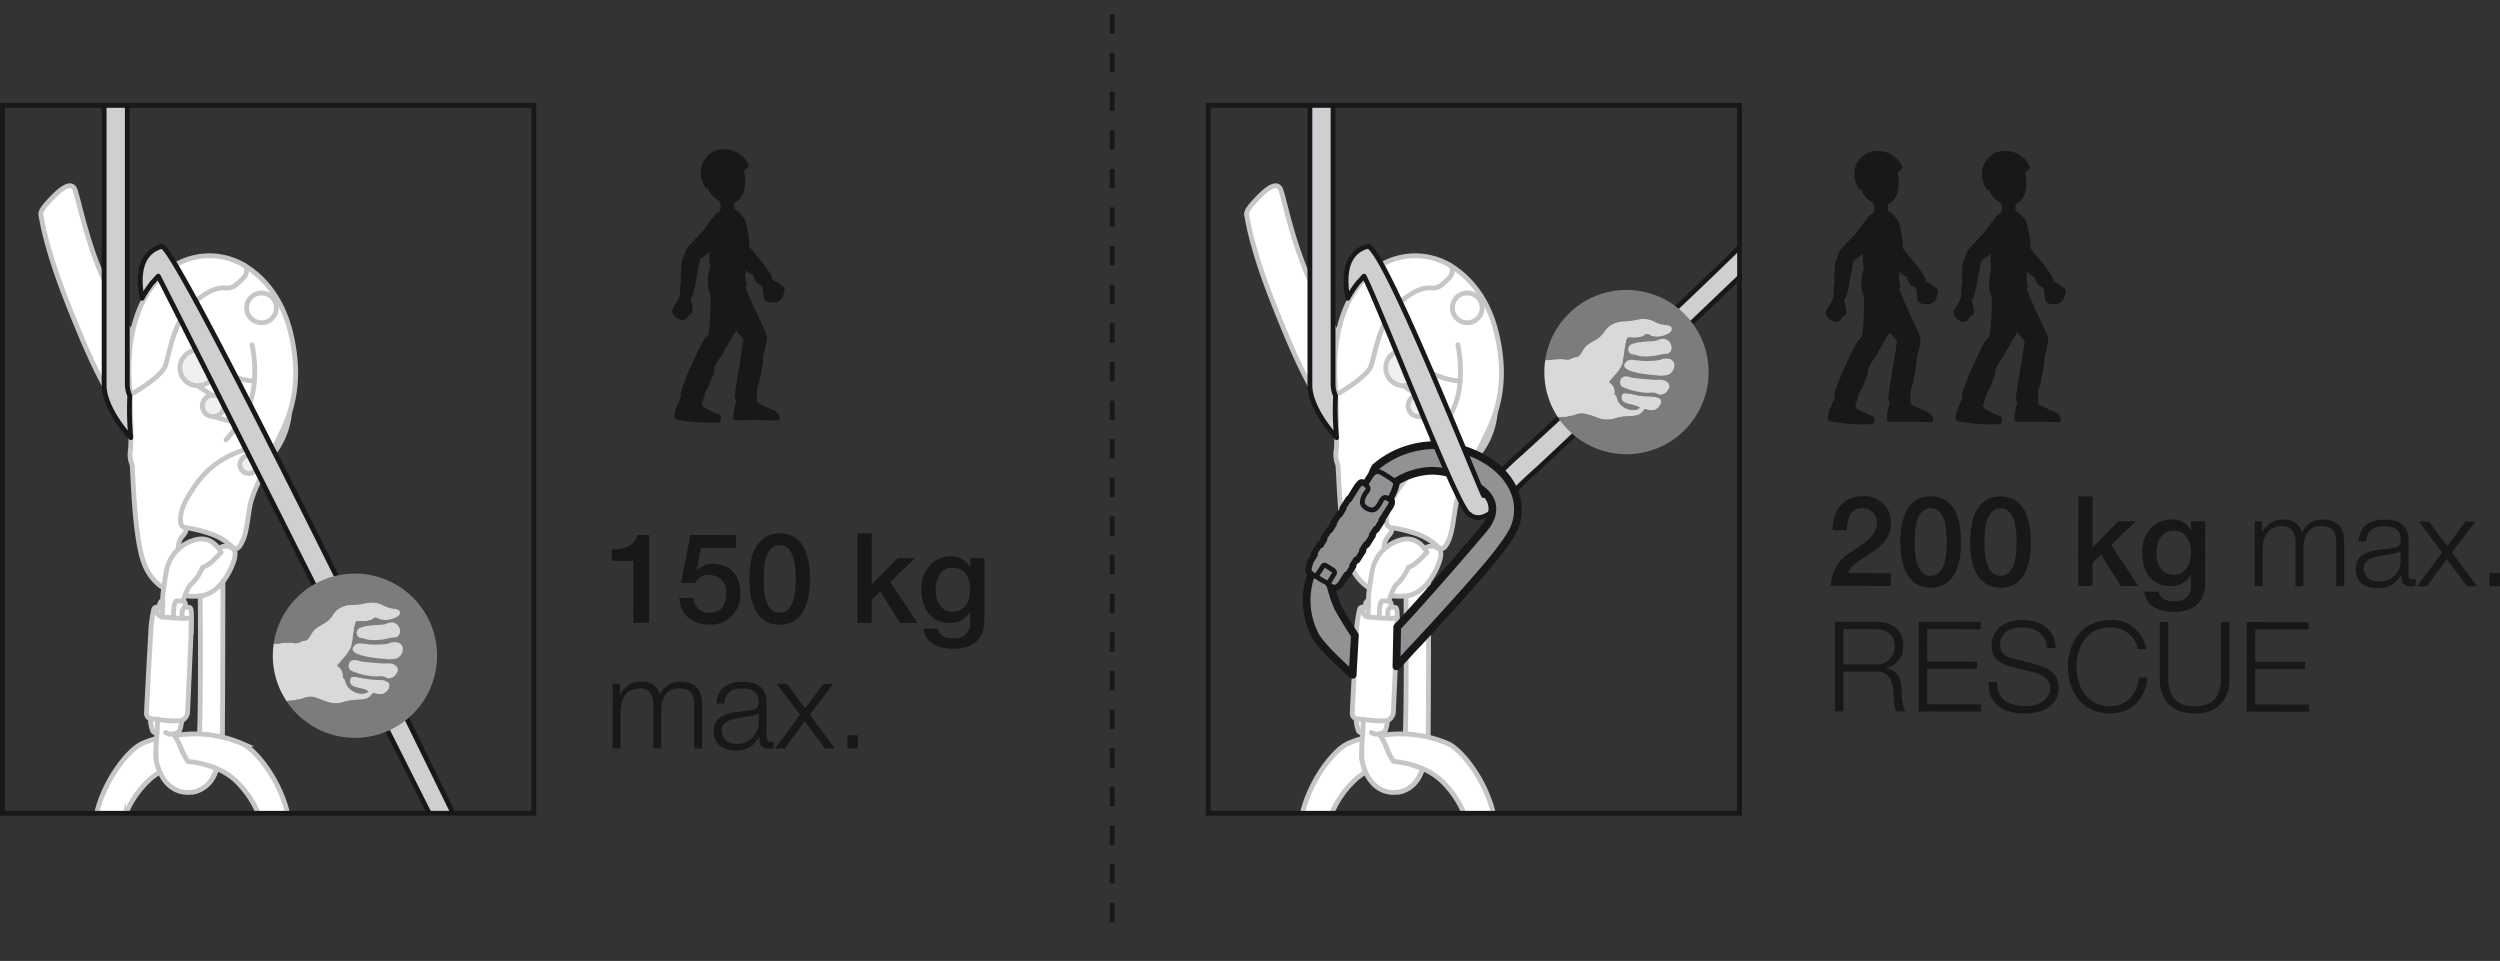 <svg xmlns="http://www.w3.org/2000/svg" xmlns:xlink="http://www.w3.org/1999/xlink" viewBox="0 0 378.57 145.513"><rect x="0" y="0" width="378.57" height="145.513" fill="#333333" stroke="none"/><defs><clipPath id="clip-path"><rect x="182.952" y="15.957" width="80.466" height="107.197" fill="none" stroke="#1a171b" stroke-miterlimit="10" stroke-width="0.731"/></clipPath><clipPath id="clip-path-2"><rect x="0.366" y="15.957" width="80.466" height="107.197" fill="none" stroke="#1a171b" stroke-miterlimit="10" stroke-width="0.731"/></clipPath></defs><title>RIG-2-descente-accompagnee-v2-1</title><g id="Calque_2" data-name="Calque 2"><g id="Calque_1-2" data-name="Calque 1"><path d="M286.331,88.724l-9.088-.006a5.924,5.924,0,0,1,2.931-5.036c1.731-1.273,3.956-2.298,4.015-4.37a2.105,2.105,0,0,0-2.241-2.359c-1.711-.001-2.227,1.443-2.284,3.325l-2.167-.001c.002-2.947,1.619-5.133,4.585-5.13a3.954,3.954,0,0,1,4.275,4.09c-.003,4.259-5.783,5.167-6.508,7.543l6.483.005Z" fill="#1a171b"/><path d="M296.964,82.078c-.002,3.022-.784,6.92-4.605,6.917-3.822-.003-4.599-3.9-4.597-6.924.003-3.022.784-6.92,4.606-6.917C296.189,75.157,296.966,79.054,296.964,82.078Zm-2.167-.002c.002-2.775-.529-5.114-2.43-5.116-1.901-.001-2.436,2.337-2.438,5.113-.002,2.795.528,5.114,2.43,5.115C294.261,87.19,294.795,84.871,294.797,82.076Z" fill="#1a171b"/><path d="M307.536,82.084c-.002,3.023-.784,6.92-4.605,6.918-3.822-.003-4.599-3.901-4.597-6.924.003-3.023.784-6.92,4.606-6.917C306.762,75.164,307.538,79.062,307.536,82.084Zm-2.167-.001c.002-2.776-.529-5.115-2.43-5.116-1.901-.001-2.436,2.337-2.438,5.112-.002,2.795.528,5.115,2.43,5.116S305.367,84.878,305.369,82.083Z" fill="#1a171b"/><path d="M314.71,75.169l2.168.002-.006,7.719,3.92-3.972,2.661.002-3.767,3.61,4.121,6.22-2.643-.002-3-4.774L316.871,85.229l-.003,3.517-2.167-.002Z" fill="#1a171b"/><path d="M333.942,88.245c-.002,2.966-1.714,4.409-4.832,4.407-1.978-.002-4.183-.764-4.39-3.064l2.167.002c.266,1.235,1.254,1.445,2.356,1.446a2.224,2.224,0,0,0,2.53-2.508l.001-1.502h-.037A3.369,3.369,0,0,1,328.79,88.754c-3.118-.003-4.409-2.361-4.407-5.175.002-2.643,1.657-4.923,4.452-4.921a3.058,3.058,0,0,1,2.908,1.618h.037l.001-1.351,2.168.002Zm-2.164-4.622c.001-1.692-.758-3.251-2.641-3.253-1.92-.001-2.587,1.785-2.588,3.42-.001,1.598.777,3.253,2.583,3.254C331.054,87.044,331.777,85.315,331.778,83.623Z" fill="#1a171b"/><path d="M341.423,78.953h1.103l-.001,1.654h.057a3.376,3.376,0,0,1,3.215-1.937,2.727,2.727,0,0,1,2.812,1.922,3.316,3.316,0,0,1,3.119-1.918c2.167.002,3.251,1.143,3.249,3.443l-.005,6.654-1.197-.001.004-6.597c.001-1.616-.587-2.491-2.317-2.492-2.072-.002-2.663,1.709-2.664,3.534l-.004,5.552-1.198-.001.005-6.654c.001-1.331-.512-2.434-2.052-2.435-2.054-.002-2.93,1.557-2.931,3.609l-.004,5.476H341.416Z" fill="#1a171b"/><path d="M357.145,81.967c.135-2.301,1.713-3.288,3.976-3.286,1.73.001,3.612.516,3.61,3.158l-.004,5.21a.631.631,0,0,0,.703.723.91.91,0,0,0,.38-.075v1.007a3.41,3.41,0,0,1-.779.076c-1.217-.001-1.407-.705-1.406-1.712h-.038a3.742,3.742,0,0,1-3.576,1.993c-1.825-.001-3.288-.896-3.287-2.873.002-2.737,2.683-2.85,5.27-3.152.988-.095,1.54-.266,1.541-1.33.001-1.616-1.14-2.016-2.565-2.017-1.502-.001-2.567.683-2.626,2.279Zm6.387,1.449h-.038c-.152.285-.685.38-1.008.437-2.034.36-4.563.358-4.564,2.26a2.033,2.033,0,0,0,2.186,1.94,3.154,3.154,0,0,0,3.424-3.078Z" fill="#1a171b"/><path d="M369.807,83.687l-3.514-4.718,1.502.002,2.792,3.729,2.741-3.726,1.502.002-3.54,4.693,3.818,5.117-1.521-.001-3.077-4.128-3.025,4.123-1.483-.001Z" fill="#1a171b"/><path d="M376.972,88.788l.002-2.015,1.597.001-.001,2.015Z" fill="#1a171b"/><path d="M277.866,94.158l6.217.005c2.225.001,4.125,1.086,4.124,3.538a3.263,3.263,0,0,1-2.646,3.459v.038c1.768.248,2.28,1.428,2.374,3.062.057.932.055,2.813.625,3.479l-1.426-.001a6.107,6.107,0,0,1-.36-2.11c-.094-1.901-.282-4.012-2.716-3.918l-4.905-.004-.004,6.026h-1.293Zm1.288,6.445,4.829.004a2.697,2.697,0,0,0,2.93-2.641c.002-1.673-.968-2.7-2.926-2.702l-4.829-.003Z" fill="#1a171b"/><path d="M290.549,94.166l9.373.007-.001,1.103L291.841,95.27l-.004,4.905,7.567.006-.001,1.103-7.566-.006-.004,5.362,8.175.005-.001,1.103-9.468-.006Z" fill="#1a171b"/><path d="M302.426,103.282c-.059,2.795,1.937,3.652,4.428,3.653,1.426.001,3.594-.777,3.595-2.754.001-1.54-1.52-2.149-2.793-2.455l-3.022-.743c-1.597-.4-3.061-1.143-3.059-3.272.001-1.331.857-3.82,4.68-3.818,2.699.002,5.018,1.43,5.016,4.225l-1.292-.001c-.094-2.054-1.766-3.119-3.705-3.121-1.769-.001-3.404.683-3.405,2.697-.001,1.274.93,1.826,2.052,2.074l3.308.82c1.92.515,3.517,1.371,3.515,3.576-.001.932-.383,3.879-5.193,3.875-3.213-.002-5.569-1.448-5.415-4.757Z" fill="#1a171b"/><path d="M323.725,98.296a4.116,4.116,0,0,0-4.161-3.292c-3.594-.003-5.117,3-5.119,5.966-.002,2.967,1.517,5.972,5.11,5.974,2.51.002,4.107-1.937,4.356-4.351l1.293.001c-.363,3.346-2.476,5.455-5.65,5.452-4.277-.003-6.404-3.351-6.402-7.077.003-3.726,2.135-7.07,6.412-7.067a5.217,5.217,0,0,1,5.454,4.396Z" fill="#1a171b"/><path d="M327.056,94.192l1.293.001-.006,8.403c-.002,3.138,1.461,4.355,3.971,4.357,2.528.001,3.993-1.215,3.995-4.352l.006-8.403,1.293.001-.006,8.688c-.002,2.795-1.506,5.17-5.289,5.168-3.745-.003-5.265-2.381-5.263-5.176Z" fill="#1a171b"/><path d="M340.214,94.202l9.373.006-.001,1.103-8.08-.005-.004,4.905,7.567.005-.001,1.103-7.566-.005-.004,5.361,8.175.006-.001,1.103-9.468-.007Z" fill="#1a171b"/><path d="M92.648,83.212c1.806.002,3.574-.587,3.88-2.202l1.769.001-.01,13.309-2.377-.001.007-9.393-3.27-.002Z" fill="#1a171b"/><path d="M104.553,81.016l6.883.005-.002,1.938-5.267-.004-.687,3.384.038.039a3.341,3.341,0,0,1,2.453-1.007c2.661.002,4.162,1.904,4.16,4.452a4.521,4.521,0,0,1-4.604,4.769c-2.567-.001-4.562-1.391-4.655-4.053l2.167.002a2.263,2.263,0,0,0,2.451,2.245c1.845.001,2.473-1.311,2.474-2.926a2.49,2.49,0,0,0-2.526-2.778A2.081,2.081,0,0,0,105.289,88.298l-2.168-.002Z" fill="#1a171b"/><path d="M122.668,87.683c-.002,3.022-.784,6.92-4.605,6.917-3.822-.003-4.599-3.9-4.597-6.924.002-3.022.784-6.92,4.606-6.917C121.894,80.762,122.67,84.66,122.668,87.683Zm-2.167-.002c.002-2.775-.529-5.114-2.431-5.115-1.901-.002-2.435,2.336-2.437,5.112-.002,2.795.528,5.114,2.43,5.116C119.965,92.795,120.499,90.476,120.501,87.681Z" fill="#1a171b"/><path d="M129.842,80.767l2.168.002-.006,7.719,3.92-3.971,2.661.002-3.767,3.609,4.121,6.22-2.643-.001-3.001-4.774-1.293,1.254L132,94.344l-2.168-.002Z" fill="#1a171b"/><path d="M149.074,93.842c-.002,2.966-1.714,4.41-4.832,4.407-1.978-.001-4.183-.763-4.39-3.063l2.167.001c.266,1.236,1.254,1.446,2.356,1.446a2.223,2.223,0,0,0,2.53-2.507l.001-1.502h-.037a3.367,3.367,0,0,1-2.949,1.728c-3.117-.002-4.408-2.36-4.406-5.175.002-2.643,1.657-4.923,4.452-4.921a3.06,3.06,0,0,1,2.908,1.618h.037l.001-1.35,2.168.001Zm-2.164-4.621c.001-1.692-.759-3.252-2.641-3.253-1.92-.002-2.587,1.785-2.588,3.42-.001,1.597.777,3.252,2.583,3.253C146.186,92.643,146.908,90.913,146.91,89.221Z" fill="#1a171b"/><path d="M92.767,103.52l1.104.001-.001,1.654h.057a3.377,3.377,0,0,1,3.215-1.938,2.726,2.726,0,0,1,2.812,1.923,3.315,3.315,0,0,1,3.119-1.919c2.167.002,3.25,1.144,3.249,3.444l-.005,6.654-1.198-.001.005-6.598c.001-1.616-.588-2.491-2.318-2.492-2.072-.001-2.662,1.709-2.664,3.534l-.004,5.552-1.197-.001.005-6.654c.001-1.331-.512-2.434-2.052-2.435-2.054-.002-2.93,1.557-2.931,3.61L93.958,113.332l-1.198-.001Z" fill="#1a171b"/><path d="M108.49,106.535c.134-2.3,1.713-3.288,3.976-3.286,1.73.001,3.612.516,3.61,3.159l-.004,5.209a.63.63,0,0,0,.703.723.91.91,0,0,0,.38-.075l-.001,1.007a3.356,3.356,0,0,1-.779.076c-1.217-.001-1.406-.705-1.405-1.712h-.038a3.741,3.741,0,0,1-3.576,1.993c-1.825-.001-3.288-.895-3.287-2.873.002-2.738,2.683-2.85,5.269-3.152.989-.095,1.541-.265,1.541-1.33.002-1.615-1.14-2.016-2.565-2.017-1.502-.001-2.567.683-2.625,2.279Zm6.387,1.45h-.038c-.152.285-.685.379-1.008.436-2.034.36-4.563.358-4.564,2.26a2.031,2.031,0,0,0,2.185,1.94,3.153,3.153,0,0,0,3.425-3.077Z" fill="#1a171b"/><path d="M121.151,108.255l-3.514-4.718,1.502.001,2.792,3.729,2.74-3.725,1.502.001-3.539,4.693,3.817,5.117-1.521-.001-3.077-4.128-3.026,4.124-1.482-.001Z" fill="#1a171b"/><path d="M128.316,113.355l.002-2.015,1.597.001-.001,2.016Z" fill="#1a171b"/><path d="M115.065,42.733c1.183,1.866-.27,2.998,1.915,3.078,1.657.06,1.666-1.341,1.844-2.09-.179-.571-1.868-1.276-2.301-1.681C116.524,42.04,115.201,40.779,115.065,42.733Z" fill="#1a171b"/><path d="M111.993,33.563a4.795,4.795,0,0,0-.237-1.257c-.192-.413-.712-.982-1.211-.955-.498.028-1.259.228-1.454,1.512-.234,1.536.721,6.713,1.524,7.51,1.513.683,1.845.117,1.961-1.062C112.75,37.521,111.622,34.574,111.993,33.563Z" fill="#1a171b"/><path d="M111.034,38.324c-.779-2.115,1.466-2.221,1.862-1.775.49.969,4.559,5.186,3.968,5.806-1.677,1.76-2.604.376-2.772-.658C112.782,41.276,111.133,38.596,111.034,38.324Z" fill="#1a171b"/><path d="M108.873,30.325a1.906,1.906,0,0,1,.027,1.891s.154.702,1.675.692c1.523-.01.555-.704.555-.704l.14-2.447s.008-.52-1.227-.505C108.809,29.268,108.775,30.105,108.873,30.325Z" fill="#1a171b"/><path d="M114.34,60.792a29.327,29.327,0,0,0,3.081,1.446c.525.327.812,1.094.523,1.398-.188.099-2.348-.046-3.909-.025-1.798.025-3.012.179-3.011-.356a11.458,11.458,0,0,1,.57-2.951c.176-.708.463-1.214,1.356-1.109C113.841,59.303,113.967,59.364,114.34,60.792Z" fill="#1a171b"/><path d="M115.523,54.165c-.031.049.321-1.196.461-1.843.234-1.733-.574-2.189-1.785-2.186-1.212.002-1.669,1.534-1.696,1.761-.21,1.847-1.086,6.135-1.24,8.206-.08,1.07,2.682,1.14,3.355.864.067.042-.147-2.45.227-2.636C114.845,58.332,115.767,54.603,115.523,54.165Z" fill="#1a171b"/><path d="M116.14,50.926c-.715-2.043-2.458-5.004-3.675-8.639-1.715-3.128-4.404-2.157-4.087,1.111.282-.023,1.095,3.656,1.831,4.007-.057.37,1.065,2.003,1.03,2.303.154.463,1.664,1.768,1.428,2.15a1.768,1.768,0,0,0,2.525,1.474c.736-.382.96-1.784.948-2.406" fill="#1a171b"/><path d="M113.083,42.817c-.912-1.827,1.512-4.013-.33-9.634-1.481-2.109-2.851-2.134-4.402-.715-.928,1.01-.988,4.899-.902,5.118a13.231,13.231,0,0,0,.079,2.804,9.934,9.934,0,0,0-.315,2.112c-.273,2.528,2.322,5.588,4.29,2.432.196-.34,1.546-1.096,1.581-1.861A.315.315,0,0,1,113.083,42.817Z" fill="#1a171b"/><path d="M103.236,59.864c-.563,1.131-1.681,3.481-.807,3.666a25.225,25.225,0,0,0,6.5.433c.172-.021.451-.921-.038-1.184a17.619,17.619,0,0,1-2.45-1.196c-.105-.358-.503-1.055-.581-1.314C105.571,59.309,104.885,57.875,103.236,59.864Z" fill="#1a171b"/><path d="M107.259,58.677c.009-.202,1.165-2.66.876-2.915a11.141,11.141,0,0,1,1.331-2.196,4.775,4.775,0,0,0,.466-1.146,1.619,1.619,0,0,0-1.045-2.208c-.899-.303-2.226,1.089-2.306,1.224-.648,1.088-3.251,6.528-3.483,8.147-.152,1.063,2.502,1.536,3.219,1.417.074.077.553-2.291.942-2.323" fill="#1a171b"/><path d="M111.369,50.277c.37-.025.659-4.623.617-5.635a18.108,18.108,0,0,0-.091-2.518c-.193-.884-2.501-3.75-4.136-.357-.277.574.055,8.401-.77,9.666-.798,1.594,2.468,2.057,3.059,1.105a15.987,15.987,0,0,1,1.321-2.262c-.077.006-.041.004,0,0" fill="#1a171b"/><path d="M108.249,22.841c-1.343.517-3.216,2.702-1.351,5.71l.241-.145a3.698,3.698,0,0,0,2.895,2.39c1.928.224,3.281-1.546,2.641-4.935,0,0,.898-.518.665-.978A4.11,4.11,0,0,0,108.249,22.841Z" fill="#1a171b"/><path d="M104.547,44.939c.036.496.59,2.005.217,2.525-.143.201-.531.175-.633.522-.17.574-1.314.71-1.988-.108-.999-1.21.37-1.365.896-3.512C103.285,43.591,104.431,43.33,104.547,44.939Z" fill="#1a171b"/><path d="M110.737,34.492c-.079-.033.026-.026,0,0,1.488-1.486-.114-2.708-1.891-2.185-.904.266-1.705,1.908-2.822,3.124-1.021,1.112-2.155,2.095-2.293,2.775-.289,1.423.589,1.784,1.641,1.351,1.754-.719,4.037-3.385,4.227-4.355-.084.067.526-.06,1.138-.709" fill="#1a171b"/><path d="M103.275,39.337a13.061,13.061,0,0,0-.149,3.045c.015.463-.856,3.397,1.488,2.709.555-.163,1.116-5.387,1.594-6.332.478-.943-.712-2.63-2.417-.537C103.521,38.556,103.452,39.215,103.275,39.337Z" fill="#1a171b"/><line x1="168.413" y1="139.635" x2="168.413" fill="none" stroke="#1a171b" stroke-linejoin="round" stroke-width="0.731" stroke-dasharray="2.925 2.925"/><path d="M289.745,42.985c1.183,1.866-.27,2.998,1.915,3.078,1.657.06,1.667-1.341,1.845-2.09-.179-.571-1.868-1.276-2.301-1.681C291.204,42.292,289.881,41.031,289.745,42.985Z" fill="#1a171b"/><path d="M286.673,33.815a4.799,4.799,0,0,0-.237-1.257c-.192-.413-.712-.982-1.211-.955-.498.028-1.259.228-1.454,1.512-.234,1.536.721,6.713,1.524,7.51,1.513.683,1.845.117,1.961-1.062C287.43,37.773,286.302,34.826,286.673,33.815Z" fill="#1a171b"/><path d="M285.715,38.576c-.779-2.115,1.466-2.221,1.862-1.775.49.969,4.559,5.186,3.968,5.806-1.677,1.76-2.604.376-2.772-.658C287.462,41.528,285.813,38.848,285.715,38.576Z" fill="#1a171b"/><path d="M283.553,30.577a1.906,1.906,0,0,1,.027,1.891s.155.702,1.676.692c1.523-.01.555-.704.555-.704l.14-2.447s.008-.521-1.227-.505C283.49,29.52,283.455,30.357,283.553,30.577Z" fill="#1a171b"/><path d="M289.02,61.044a29.344,29.344,0,0,0,3.081,1.446c.525.327.812,1.094.523,1.398-.188.099-2.348-.046-3.909-.024-1.798.025-3.012.179-3.011-.356a11.46,11.46,0,0,1,.57-2.951c.176-.708.463-1.214,1.356-1.109C288.522,59.555,288.647,59.616,289.02,61.044Z" fill="#1a171b"/><path d="M290.203,54.417c-.031.049.321-1.196.461-1.843.234-1.733-.574-2.189-1.785-2.186-1.212.002-1.669,1.534-1.696,1.761-.21,1.847-1.086,6.135-1.24,8.206-.08,1.07,2.682,1.14,3.356.864.067.043-.147-2.45.227-2.636C289.526,58.584,290.447,54.855,290.203,54.417Z" fill="#1a171b"/><path d="M290.82,51.178c-.715-2.043-2.458-5.004-3.675-8.639-1.715-3.128-4.404-2.157-4.087,1.111.282-.024,1.095,3.656,1.831,4.007-.057.37,1.065,2.003,1.03,2.303.154.463,1.664,1.768,1.428,2.15a1.768,1.768,0,0,0,2.525,1.474c.736-.382.96-1.784.948-2.406" fill="#1a171b"/><path d="M287.763,43.069c-.912-1.827,1.512-4.013-.33-9.634-1.481-2.109-2.851-2.134-4.402-.715-.928,1.009-.988,4.899-.902,5.118a13.237,13.237,0,0,0,.079,2.804,9.927,9.927,0,0,0-.315,2.112c-.273,2.528,2.322,5.588,4.29,2.432.196-.34,1.546-1.096,1.581-1.861A.314.314,0,0,1,287.763,43.069Z" fill="#1a171b"/><path d="M277.916,60.116c-.563,1.131-1.681,3.481-.807,3.666a25.226,25.226,0,0,0,6.5.433c.172-.021.451-.921-.038-1.184a17.615,17.615,0,0,1-2.45-1.197c-.105-.358-.503-1.055-.581-1.314C280.252,59.562,279.566,58.127,277.916,60.116Z" fill="#1a171b"/><path d="M281.939,58.929c.009-.202,1.165-2.66.876-2.915a11.143,11.143,0,0,1,1.331-2.196,4.769,4.769,0,0,0,.466-1.146,1.619,1.619,0,0,0-1.045-2.208c-.899-.303-2.226,1.089-2.306,1.224-.648,1.088-3.251,6.528-3.483,8.147-.152,1.063,2.501,1.536,3.219,1.417.074.077.553-2.291.942-2.323" fill="#1a171b"/><path d="M286.049,50.529c.371-.025.659-4.623.617-5.635a18.092,18.092,0,0,0-.091-2.518c-.193-.884-2.501-3.751-4.136-.357-.276.574.055,8.401-.77,9.666-.798,1.594,2.468,2.057,3.059,1.105a16.003,16.003,0,0,1,1.321-2.262c-.077.006-.041.004,0,0" fill="#1a171b"/><path d="M282.929,23.093c-1.343.517-3.216,2.702-1.351,5.71l.241-.145a3.698,3.698,0,0,0,2.895,2.39c1.928.224,3.281-1.546,2.641-4.935,0,0,.898-.518.665-.978A4.11,4.11,0,0,0,282.929,23.093Z" fill="#1a171b"/><path d="M279.227,45.191c.036.496.59,2.005.217,2.525-.143.201-.531.175-.634.522-.17.574-1.314.71-1.988-.108-.999-1.21.37-1.365.896-3.512C277.965,43.843,279.111,43.582,279.227,45.191Z" fill="#1a171b"/><path d="M285.417,34.743c-.079-.033.026-.026,0,0,1.488-1.486-.114-2.708-1.891-2.185-.904.266-1.705,1.908-2.822,3.124-1.021,1.112-2.155,2.095-2.293,2.775-.289,1.423.589,1.784,1.641,1.351,1.754-.719,4.037-3.385,4.227-4.355-.084.067.526-.06,1.138-.709" fill="#1a171b"/><path d="M277.955,39.589a13.059,13.059,0,0,0-.149,3.045c.015.463-.856,3.397,1.488,2.709.555-.163,1.116-5.387,1.594-6.332.478-.943-.712-2.63-2.417-.537C278.201,38.809,278.132,39.467,277.955,39.589Z" fill="#1a171b"/><path d="M309.073,42.985c1.183,1.866-.27,2.998,1.915,3.078,1.657.06,1.667-1.341,1.845-2.09-.179-.571-1.868-1.276-2.301-1.681C310.532,42.292,309.209,41.031,309.073,42.985Z" fill="#1a171b"/><path d="M306.001,33.815a4.799,4.799,0,0,0-.237-1.257c-.192-.413-.712-.982-1.211-.955-.498.028-1.259.228-1.454,1.512-.234,1.536.721,6.713,1.524,7.51,1.513.683,1.845.117,1.961-1.062C306.758,37.773,305.63,34.826,306.001,33.815Z" fill="#1a171b"/><path d="M305.042,38.576c-.779-2.115,1.466-2.221,1.862-1.775.49.969,4.559,5.186,3.968,5.806-1.677,1.76-2.604.376-2.772-.658C306.79,41.528,305.141,38.848,305.042,38.576Z" fill="#1a171b"/><path d="M302.881,30.577a1.906,1.906,0,0,1,.027,1.891s.155.702,1.676.692c1.523-.01.555-.704.555-.704l.14-2.447s.008-.521-1.227-.505C302.817,29.52,302.783,30.357,302.881,30.577Z" fill="#1a171b"/><path d="M308.348,61.044a29.344,29.344,0,0,0,3.081,1.446c.525.327.812,1.094.523,1.398-.188.099-2.348-.046-3.909-.024-1.798.025-3.012.179-3.011-.356a11.46,11.46,0,0,1,.57-2.951c.176-.708.463-1.214,1.356-1.109C307.849,59.555,307.975,59.616,308.348,61.044Z" fill="#1a171b"/><path d="M309.531,54.417c-.031.049.321-1.196.461-1.843.234-1.733-.574-2.189-1.785-2.186-1.212.002-1.669,1.534-1.696,1.761-.21,1.847-1.086,6.135-1.24,8.206-.08,1.07,2.682,1.14,3.355.864.067.043-.147-2.45.227-2.636C308.853,58.584,309.775,54.855,309.531,54.417Z" fill="#1a171b"/><path d="M310.147,51.178c-.715-2.043-2.458-5.004-3.675-8.639-1.715-3.128-4.404-2.157-4.087,1.111.282-.024,1.095,3.656,1.831,4.007-.057.37,1.065,2.003,1.03,2.303.154.463,1.664,1.768,1.428,2.15a1.768,1.768,0,0,0,2.525,1.474c.736-.382.96-1.784.948-2.406" fill="#1a171b"/><path d="M307.091,43.069c-.912-1.827,1.512-4.013-.33-9.634-1.481-2.109-2.851-2.134-4.402-.715-.928,1.009-.988,4.899-.902,5.118a13.239,13.239,0,0,0,.079,2.804,9.925,9.925,0,0,0-.315,2.112c-.273,2.528,2.323,5.588,4.29,2.432.196-.34,1.546-1.096,1.581-1.861A.314.314,0,0,1,307.091,43.069Z" fill="#1a171b"/><path d="M297.244,60.116c-.563,1.131-1.681,3.481-.807,3.666a25.226,25.226,0,0,0,6.5.433c.172-.021.451-.921-.038-1.184a17.615,17.615,0,0,1-2.45-1.197c-.105-.358-.503-1.055-.581-1.314C299.579,59.562,298.893,58.127,297.244,60.116Z" fill="#1a171b"/><path d="M301.267,58.929c.009-.202,1.165-2.66.876-2.915a11.143,11.143,0,0,1,1.331-2.196,4.769,4.769,0,0,0,.466-1.146,1.619,1.619,0,0,0-1.045-2.208c-.899-.303-2.226,1.089-2.306,1.224-.648,1.088-3.251,6.528-3.483,8.147-.152,1.063,2.502,1.536,3.219,1.417.074.077.553-2.291.942-2.323" fill="#1a171b"/><path d="M305.377,50.529c.371-.025.659-4.623.617-5.635a18.092,18.092,0,0,0-.091-2.518c-.193-.884-2.501-3.751-4.136-.357-.277.574.055,8.401-.77,9.666-.798,1.594,2.468,2.057,3.059,1.105a16.001,16.001,0,0,1,1.321-2.262c-.077.006-.041.004,0,0" fill="#1a171b"/><path d="M302.257,23.093c-1.343.517-3.216,2.702-1.351,5.71l.241-.145a3.698,3.698,0,0,0,2.895,2.39c1.928.224,3.281-1.546,2.641-4.935,0,0,.898-.518.665-.978A4.11,4.11,0,0,0,302.257,23.093Z" fill="#1a171b"/><path d="M298.554,45.191c.036.496.59,2.005.217,2.525-.143.201-.531.175-.634.522-.17.574-1.314.71-1.988-.108-.999-1.21.37-1.365.896-3.512C297.293,43.843,298.439,43.582,298.554,45.191Z" fill="#1a171b"/><path d="M304.745,34.743c-.079-.033.026-.026,0,0,1.487-1.486-.114-2.708-1.891-2.185-.904.266-1.705,1.908-2.822,3.124-1.021,1.112-2.155,2.095-2.293,2.775-.289,1.423.589,1.784,1.641,1.351,1.754-.719,4.037-3.385,4.227-4.355-.084.067.526-.06,1.138-.709" fill="#1a171b"/><path d="M297.283,39.589a13.061,13.061,0,0,0-.149,3.045c.015.463-.856,3.397,1.488,2.709.555-.163,1.116-5.387,1.594-6.332.478-.943-.712-2.63-2.417-.537C297.529,38.809,297.46,39.467,297.283,39.589Z" fill="#1a171b"/><g clip-path="url(#clip-path)"><path d="M223.744,78.373a2.655,2.655,0,0,1-.33-.042,2.133,2.133,0,0,1-1.552-1.323,1.752,1.752,0,0,1,.968-2.285,1.802,1.802,0,0,1,1.072-.081c.627-.505,1.665-1.532,2.533-2.392,1.108-1.098,2.37-2.35,3.721-3.537,2.171-1.909,34.349-31.713,38.474-36.64a1.754,1.754,0,0,1,2.692,2.25c-.612.734-36.033,34.552-38.845,37.025-1.299,1.141-2.507,2.342-3.57,3.394C226.473,77.157,225.162,78.454,223.744,78.373Z" fill="#cecfd1" stroke="#1a171b" stroke-linecap="round" stroke-linejoin="round" stroke-width="0.731"/><path d="M212.91,90.307s.127,17.587-.154,21.539c-.159,2.243-.58,3.176-.914,3.564a.434.434,0,0,1,.012.154,28.832,28.832,0,0,0-.01,4.371,4.602,4.602,0,0,0,3.07-2.315,14.907,14.907,0,0,0,1.345-5.97c.056-3.167.084-23.566.084-23.566A8.46,8.46,0,0,1,212.91,90.307Z" fill="#fff" stroke="#c5c6c8" stroke-linecap="round" stroke-linejoin="round" stroke-width="0.731"/><path d="M213.051,117.563c1.566-.136,1.974-2.042,1.974-2.042" fill="none" stroke="#1a171b" stroke-linecap="round" stroke-linejoin="round" stroke-width="0.731"/><path d="M216.477,61.508a1.624,1.624,0,1,1-1.575-1.673A1.625,1.625,0,0,1,216.477,61.508Z" fill="none" stroke="#1a171b" stroke-linecap="round" stroke-linejoin="round" stroke-width="1.17"/><path d="M215.236,55.793a2.7,2.7,0,1,1-2.617-2.781A2.7,2.7,0,0,1,215.236,55.793Z" fill="none" stroke="#1a171b" stroke-linecap="round" stroke-linejoin="round" stroke-width="1.17"/><path d="M215.969,60.845a1.323,1.323,0,1,0-.48,1.808A1.323,1.323,0,0,0,215.969,60.845Z" fill="none" stroke="#1a171b" stroke-linecap="round" stroke-linejoin="round" stroke-width="1.17"/><path d="M221.321,57.74a7.511,7.511,0,1,0-2.728,10.266A7.511,7.511,0,0,0,221.321,57.74Z" fill="none" stroke="#1a171b" stroke-linecap="round" stroke-linejoin="round" stroke-width="1.17"/><path d="M208.981,51.436a11.645,11.645,0,0,1,11.686,20.146,11.516,11.516,0,0,1-11.149.295c-4.185-2.208-5.737-4.629-8.627-9.229s-4.563-7.907-7.939-16.402c-3.53-8.882-4.013-12.985-4.168-13.633s.647-1.557,1.615-2.561,2.991-2.99,3.588-1.196,1.931,8.547,4.589,14.019S203.088,54.684,208.981,51.436Z" fill="#fff" stroke="#c5c6c8" stroke-linecap="round" stroke-linejoin="round" stroke-width="0.731"/><path d="M202.895,70.233c.411.012.615.07.684,1.204s.782,9.852.855,10.832a4.911,4.911,0,0,1-.154,1.693" fill="none" stroke="#1a171b" stroke-linecap="round" stroke-linejoin="round" stroke-width="0.731"/><path d="M212.416,38.913s-1.128,1.256-1.312,1.473-.576.65.225,1.386,10.084,8.774,10.337,9.01c.368.345.727.222,1.343-.271a.432.432,0,0,0-.087-.803s-.366.323-.48.43-.273.192-.64-.175-9.68-8.656-9.898-8.819-.41-.413-.089-.737,1.562-1.643,1.562-1.643" fill="none" stroke="#1a171b" stroke-linecap="round" stroke-linejoin="round" stroke-width="0.731"/><line x1="213.151" y1="42.161" x2="215.589" y2="39.322" fill="none" stroke="#1a171b" stroke-linecap="round" stroke-linejoin="round" stroke-width="0.731"/><line x1="213.798" y1="42.849" x2="216.374" y2="39.88" fill="none" stroke="#1a171b" stroke-linecap="round" stroke-linejoin="round" stroke-width="0.731"/><path d="M203.771,60.041c.298.43,1.708,2.287,2.601,2.442s1.291-.291,1.343-.802" fill="none" stroke="#1a171b" stroke-linecap="round" stroke-linejoin="round" stroke-width="1.17"/><path d="M205.767,75.671a13.103,13.103,0,0,0,3.658-1.438c1.21-.738,3.191-2.094,5.674-1.532,1.846.417,3.098,1.695,3.058,3.036s-.718,3.231.333,4.347" fill="none" stroke="#1a171b" stroke-linecap="round" stroke-linejoin="round" stroke-width="0.731"/><path d="M205.357,70.444c.943-.436,2.967-.788,6.279-1.049s7.438-.085,10.25-2.581,5.032-9.297.642-14.386" fill="none" stroke="#1a171b" stroke-linecap="round" stroke-linejoin="round" stroke-width="0.731"/><path d="M212.392,65.982l.002.001Z" fill="#999" stroke="#000" stroke-linecap="round" stroke-linejoin="round" stroke-width="1.17"/><path d="M226.601,50.406c-1.688-6.986-5.937-9.633-7.457-10.474a10.352,10.352,0,0,0-12.799,2.528c-5.128,5.941-4.204,14.442-4.086,16.751.078,1.521.247,7.534.085,8.907a3.989,3.989,0,0,0,.232,2.223c.161.604.268,10.91,1.823,14.971s5.232,5.25,8.477,4.929,4.927-4.463,5.201-5.593.045-1.496-.664-1.817a1.666,1.666,0,0,0-1.623.191c-.486.225-1.208,2.3-2.653,2.555a3.038,3.038,0,0,1-3.252-1.416,2.698,2.698,0,0,1,.392-3.043c.432-.406.631-1.059.277-1.25s-.822-.564-.368-1.688,6.46-5.615,6.46-5.615l2.755.024,2.853-1.231s1.65-3.065,3.123-6.195S228.289,57.392,226.601,50.406ZM218.79,64.164s-3.902-1.078-4.425-1.238a1.386,1.386,0,0,1-.9-1.71c.168-.965,1.207-.968,1.115-1.352-.068-.284-2.349-1.388-3.216-2.488-.708-.898-1.149-2.079-.255-3.022.911-.96,1.96-.921,3.079.169a10.614,10.614,0,0,0,6.91,3.184A12.047,12.047,0,0,1,218.79,64.164Z" fill="#fff" stroke="#c5c6c8" stroke-linecap="round" stroke-linejoin="round" stroke-width="0.731"/><path d="M202.261,59.04c.042.6.401.58.829.294s3.612-2.155,4.425-3.7c.586-1.114,1.175-6.774,4.061-9.461,2.407-2.242,3.999-2.614,5.016-2.583a2.163,2.163,0,0,0,1.848-.564,13,13,0,0,0,1.11-1.045c.248-.292.762-1.415-.064-1.859" fill="none" stroke="#c5c6c8" stroke-linecap="round" stroke-linejoin="round" stroke-width="0.731"/><path d="M218.79,64.164c-.446.664-1.99,2.454-1.99,2.454" fill="none" stroke="#c5c6c8" stroke-linecap="round" stroke-linejoin="round" stroke-width="0.731"/><path d="M221.097,57.708a20.281,20.281,0,0,0-.327-5.486" fill="none" stroke="#c5c6c8" stroke-linecap="round" stroke-linejoin="round" stroke-width="0.731"/><path d="M224.435,46.687a2.25,2.25,0,1,1-2.181-2.317A2.25,2.25,0,0,1,224.435,46.687Z" fill="none" stroke="#c5c6c8" stroke-linecap="round" stroke-linejoin="round" stroke-width="0.731"/><path d="M216.477,61.508a1.624,1.624,0,1,1-1.575-1.673A1.625,1.625,0,0,1,216.477,61.508Z" fill="#eff0f0" stroke="#c5c6c8" stroke-linecap="round" stroke-linejoin="round" stroke-width="0.731"/><path d="M215.236,55.793a2.7,2.7,0,1,1-2.617-2.781A2.7,2.7,0,0,1,215.236,55.793Z" fill="#eff0f0" stroke="#c5c6c8" stroke-linecap="round" stroke-linejoin="round" stroke-width="0.731"/><path d="M221.756,68.416c.977.603,1.014,2.415.599,3.384a21.846,21.846,0,0,0-1.774,4.154c-.441,1.81-.516,4.297-1.23,5.888s-1.127,1.333-1.607.968a8.921,8.921,0,0,0-2.958-1.878,21.556,21.556,0,0,0-4.106-1.036c-.593-.088-.894-.588-.715-1.845s.74-2.432,2.171-4.527a13.682,13.682,0,0,1,5.612-4.704C219.844,67.902,220.621,67.715,221.756,68.416Z" fill="#fff" stroke="#c5c6c8" stroke-linecap="round" stroke-linejoin="round" stroke-width="0.731"/><path d="M221.615,70.389a1.35,1.35,0,1,1-1.309-1.39A1.35,1.35,0,0,1,221.615,70.389Z" fill="#eff0f0" stroke="#c5c6c8" stroke-linecap="round" stroke-linejoin="round" stroke-width="0.731"/><path d="M209.007,111.379a15.767,15.767,0,0,1,1.252,2.583,6.02,6.02,0,0,0,1.074,1.686l.346-.009a9.868,9.868,0,0,1,6.447,2.431,14.777,14.777,0,0,1,3.942,6.089c.784,2.873-.438,6.481-.794,7.208-.365.728-.857.44-1.243.44h-16.708c-.389,0-.881.288-1.246-.44-.362-.727-1.578-4.336-.794-7.208a14.835,14.835,0,0,1,3.937-6.089,9.077,9.077,0,0,1,1.578-1.155,8.278,8.278,0,0,1-.588-2.16c-.038-.851.09-2.932.09-2.932a12.897,12.897,0,0,0-2.339.844c-1.754.877-4.969,4.579-6.483,9.497a15.56,15.56,0,0,0,.784,10.761,9.057,9.057,0,0,1,.441,3.87c-.097,2.751.384,3.097,1.213,3.775.827.682,4.386.634,5.402.634h12.716c1.019,0,4.575.049,5.402-.634.83-.678,1.313-1.024,1.213-3.775a9.057,9.057,0,0,1,.441-3.87,15.56,15.56,0,0,0,.784-10.761c-1.51-4.918-4.729-8.62-6.483-9.497a18.175,18.175,0,0,0-6.577-1.52A21.406,21.406,0,0,0,209.007,111.379Zm-6.899,25.444c0-.683-.1-1.222.387-1.222h18.364c.486,0,.386.539.386,1.222,0,.682.143,1.169-.243,1.169H202.351C201.965,137.991,202.108,137.505,202.108,136.822Z" fill="#fff" stroke="#c5c6c8" stroke-miterlimit="10" stroke-width="0.731"/><path d="M201.249,144.505c.828-1.383,1.513-6.627,1.513-6.627s-.166-1.263.48-1.623a5.996,5.996,0,0,1,2.84-.27c.774.088,2.689.27,2.689.27a52.101,52.101,0,0,1,6.54-.421c3.421.011,5.008-.222,5.174,1.062a59.255,59.255,0,0,0,1.649,7.609" fill="#fff" stroke="#1a171b" stroke-miterlimit="10" stroke-width="1.17"/><path d="M208.551,145.503s-.139-8.286.321-9.322" fill="none" stroke="#1a171b" stroke-miterlimit="10" stroke-width="1.17"/><path d="M211.569,93.431s.091-1.427-.301-1.447a2.053,2.053,0,0,1-.573-.09s.06-.814-.392-.844c0,0,.662-2.258,1.355-2.71a7.276,7.276,0,0,0,1.603-2.421,4.672,4.672,0,0,0,1.321-.792c.634-.547,1.5-1.502,1.5-1.502-1.268-2.152-2.833-2.088-3.595-1.955a5.99,5.99,0,0,0-4.706,4.838c-.339,1.755-.513,3.376-.543,3.768a3.911,3.911,0,0,0,0,.663s-.47-.05-.526,1.015c0,0-.691-.168-.841.318a20.938,20.938,0,0,0-.411,2.616c-.019.374-.663,12.025-.663,12.501s-.224,1.149.56,1.429a5.135,5.135,0,0,0,.365,1.878.924.924,0,0,0,.645.364,26.609,26.609,0,0,0-.14,3.868c.14,1.093.981,4.289,3.84,4.961.289.068,3.866.897,5.346-3.477a14.035,14.035,0,0,0-4.392-1.105,11.163,11.163,0,0,1-1.205-2.454,15.16,15.16,0,0,0-.953-1.71,1.224,1.224,0,0,0,.925-.533,7.04,7.04,0,0,0,.336-1.542c.308,0,.841-.673.869-1.149s.532-12.053.532-12.053Z" fill="#fff" stroke="#c5c6c8" stroke-linecap="round" stroke-linejoin="round" stroke-width="0.731"/><path d="M207.237,90.939l-.069,2.492s2.532.211,3.226.211,1.115-.03,1.176-.211l-.046,2.438" fill="none" stroke="#c5c6c8" stroke-linecap="round" stroke-linejoin="round" stroke-width="0.731"/><path d="M210.303,91.049a6.352,6.352,0,0,0-.965-.06c-.271.03-.392.784-.422,1.085s-.06,1.507-.06,1.507" fill="none" stroke="#c5c6c8" stroke-linecap="round" stroke-linejoin="round" stroke-width="0.731"/><path d="M210.695,91.893s-.482.09-.543.814.241.934.241.934" fill="none" stroke="#c5c6c8" stroke-linecap="round" stroke-linejoin="round" stroke-width="0.731"/><path d="M206.435,92.239a.889.889,0,0,0,.734,1.191" fill="none" stroke="#c5c6c8" stroke-linecap="round" stroke-linejoin="round" stroke-width="0.731"/><line x1="206.448" y1="108.885" x2="206.366" y2="111.061" fill="none" stroke="#c5c6c8" stroke-linecap="round" stroke-linejoin="round" stroke-width="0.731"/><path d="M207.674,110.927a1.565,1.565,0,0,0,1.187.219" fill="none" stroke="#c5c6c8" stroke-linecap="round" stroke-linejoin="round" stroke-width="0.731"/><path d="M205.357,108.819c.513.066,3.708.541,4.765.252" fill="none" stroke="#c5c6c8" stroke-linecap="round" stroke-linejoin="round" stroke-width="0.731"/><path d="M221.106,67.941A13.908,13.908,0,0,0,208.28,70.74a6.134,6.134,0,0,0-.587,1.28c-.033.043-.063.049-.097.098-.125.182-.429.662-.83,1.307a1.382,1.382,0,0,0-.129-.112c-.264-.17-.475-.191-.559-.134a4.557,4.557,0,0,0-.487.558c-.022.031-.51.812-1.218,1.949l-.08-.051-.861,1.355.092.059c-.19.306-.388.624-.589.947l-.093-.059-.861,1.355.106.068c-.202.325-.404.65-.603.97l-.103-.066-.861,1.355.117.074c-.205.33-.402.646-.587.944l-.147-.094-.861,1.355.161.102c-.367.591-.591.951-.591.951s-.632,1.441-.211,1.764c.066.051.132.097.198.145-.003.009-.011.024-.014.033a11.518,11.518,0,0,0,.702,9.564c1.43,2.214,5.539,5.737,5.539,5.737l.338-5.983c-1.365-2.092-2.572-4.188-2.625-4.354a21.504,21.504,0,0,1-1.047-3.156,1.512,1.512,0,0,0,.69.226,1.673,1.673,0,0,0,.903-.783c.043-.075.325-.52.756-1.197l.118.074.861-1.355-.115-.073c.19-.297.391-.611.599-.936l.134.085.861-1.355-.129-.082c.204-.318.41-.64.616-.962l.114.072.861-1.355-.108-.069c.205-.32.407-.635.602-.939l.097.061.861-1.355-.091-.058c.799-1.247,1.359-2.123,1.396-2.184.133-.222.217-.662.038-.785-.058-.04-.135-.078-.202-.118.067-.106.119-.19.139-.225a6.958,6.958,0,0,0,.853-2.062.533.533,0,0,0-.091-.285,10.482,10.482,0,0,1,4.404-1.657c3.027-.453,6.277.86,8.749,2.804,2.472,1.944,1.573,4.262.501,5.619-.997,1.261-9.957,11.646-13.33,15.144l-.123,5.953c.322-.282,1.737-1.876,2.058-2.216,4.137-4.381,11.391-12.405,13.3-14.957,1.909-2.552,3.086-3.974,3.042-6.817C229.806,74.071,227.684,69.917,221.106,67.941Z" fill="#919294" stroke="#1a171b" stroke-linecap="round" stroke-linejoin="round" stroke-width="1.17"/><path d="M210.02,72.076c-.962-.6-1.599-1.156-2.423.041s-8.817,14.385-8.817,14.385.051.544,1.335,1.314c1.284.771,1.801.608,1.801.608s8.219-12.409,8.571-13.037a6.965,6.965,0,0,0,.853-2.062C211.347,72.915,210.775,72.547,210.02,72.076Z" fill="#919294" stroke="#1a171b" stroke-linecap="round" stroke-linejoin="round" stroke-width="0.731"/><path d="M203.081,88.143c.043-.074.325-.52.756-1.197l.118.075.861-1.355-.115-.073c.19-.297.391-.611.599-.936l.134.085.861-1.355-.129-.082c.204-.318.41-.64.616-.962l.114.072.861-1.355-.108-.069c.205-.32.407-.635.602-.939l.097.061.861-1.355-.091-.058c.799-1.247,1.36-2.123,1.396-2.184.133-.222.217-.662.038-.785-.179-.122-.413-.24-.62-.36-.207-.12-.488.004-.696.317-.208.313-.704,1.56-1.447,1.532s-1.536-.609-1.498-1.24a2.812,2.812,0,0,1,.629-1.469c.235-.315.519-.683-.282-1.198-.264-.17-.475-.19-.56-.134a4.548,4.548,0,0,0-.487.558c-.022.031-.51.812-1.218,1.949l-.08-.051-.861,1.355.092.059c-.191.306-.388.624-.589.947l-.093-.059-.861,1.355.106.067c-.202.325-.404.65-.604.97l-.103-.066-.861,1.355.117.074c-.205.33-.402.646-.587.944l-.148-.094-.861,1.355.16.102c-.367.591-.591.951-.591.951s-.632,1.441-.211,1.764c.421.323.88.601.88.601s.834-1.223.989-1.503c.155-.28.309-.28.515-.16.207.12.905.571,1.069.681a.445.445,0,0,1,.158.641c-.198.27-.933,1.497-.933,1.497s.829.508,1.103.454A1.671,1.671,0,0,0,203.081,88.143Z" fill="#919294" stroke="#1a171b" stroke-linecap="round" stroke-linejoin="round" stroke-width="0.731"/><path d="M202.241,59.929a4.478,4.478,0,0,1-.377-1.609V9.433a1.754,1.754,0,1,0-3.508,0V58.32c0,2.546,1.976,5.677,4.039,7.953A43.258,43.258,0,0,1,202.241,59.929Z" fill="#cecfd1" stroke="#1a171b" stroke-linecap="round" stroke-linejoin="round" stroke-width="0.731"/><path d="M224.658,75.04c-.857-1.612-15.403-38.329-17.593-37.725-4.19,1.16-3.204,6.482-2.966,7.849a16.598,16.598,0,0,1,1.551-2.36c.389-.408.483-.534.905-.985,2.448,4.731,14.378,35.709,15.917,36.021" fill="#cecfd1" stroke="#1a171b" stroke-linecap="round" stroke-linejoin="round" stroke-width="0.731"/></g><rect x="182.952" y="15.957" width="80.466" height="107.197" fill="none" stroke="#1a171b" stroke-miterlimit="10" stroke-width="0.731"/><g clip-path="url(#clip-path-2)"><path d="M30.323,90.307s.127,17.587-.153,21.539c-.159,2.243-.58,3.176-.914,3.564a.434.434,0,0,1,.012.154,28.83,28.83,0,0,0-.01,4.371,4.602,4.602,0,0,0,3.07-2.315,14.907,14.907,0,0,0,1.345-5.97c.056-3.167.084-23.566.084-23.566A8.46,8.46,0,0,1,30.323,90.307Z" fill="#fff" stroke="#c5c6c8" stroke-linecap="round" stroke-linejoin="round" stroke-width="0.731"/><path d="M30.464,117.563c1.566-.136,1.974-2.042,1.974-2.042" fill="none" stroke="#1a171b" stroke-linecap="round" stroke-linejoin="round" stroke-width="0.731"/><path d="M33.891,61.508a1.624,1.624,0,1,1-1.574-1.673A1.625,1.625,0,0,1,33.891,61.508Z" fill="none" stroke="#1a171b" stroke-linecap="round" stroke-linejoin="round" stroke-width="1.17"/><path d="M32.65,55.793a2.7,2.7,0,1,1-2.617-2.781A2.7,2.7,0,0,1,32.65,55.793Z" fill="none" stroke="#1a171b" stroke-linecap="round" stroke-linejoin="round" stroke-width="1.17"/><path d="M33.382,60.845a1.323,1.323,0,1,0-.48,1.808A1.323,1.323,0,0,0,33.382,60.845Z" fill="none" stroke="#1a171b" stroke-linecap="round" stroke-linejoin="round" stroke-width="1.17"/><path d="M38.735,57.74a7.511,7.511,0,1,0-2.728,10.266A7.511,7.511,0,0,0,38.735,57.74Z" fill="none" stroke="#1a171b" stroke-linecap="round" stroke-linejoin="round" stroke-width="1.17"/><path d="M26.395,51.436a11.645,11.645,0,0,1,11.686,20.146,11.516,11.516,0,0,1-11.149.295c-4.185-2.208-5.737-4.629-8.627-9.229s-4.563-7.907-7.939-16.402c-3.53-8.882-4.013-12.985-4.168-13.633s.647-1.557,1.615-2.561,2.991-2.99,3.588-1.196,1.931,8.547,4.589,14.019S20.502,54.684,26.395,51.436Z" fill="#fff" stroke="#c5c6c8" stroke-linecap="round" stroke-linejoin="round" stroke-width="0.731"/><path d="M20.309,70.233c.411.012.615.07.684,1.204s.782,9.852.855,10.832a4.911,4.911,0,0,1-.154,1.693" fill="none" stroke="#1a171b" stroke-linecap="round" stroke-linejoin="round" stroke-width="0.731"/><path d="M29.829,38.913s-1.128,1.256-1.312,1.473-.576.65.225,1.386,10.084,8.774,10.337,9.01c.368.345.727.222,1.343-.271a.432.432,0,0,0-.087-.803s-.366.323-.48.43-.273.192-.64-.175-9.68-8.656-9.898-8.819-.41-.413-.089-.737,1.562-1.643,1.562-1.643" fill="none" stroke="#1a171b" stroke-linecap="round" stroke-linejoin="round" stroke-width="0.731"/><line x1="30.564" y1="42.161" x2="33.002" y2="39.322" fill="none" stroke="#1a171b" stroke-linecap="round" stroke-linejoin="round" stroke-width="0.731"/><line x1="31.212" y1="42.849" x2="33.787" y2="39.88" fill="none" stroke="#1a171b" stroke-linecap="round" stroke-linejoin="round" stroke-width="0.731"/><path d="M21.184,60.041c.298.43,1.708,2.287,2.601,2.442s1.291-.291,1.343-.802" fill="none" stroke="#1a171b" stroke-linecap="round" stroke-linejoin="round" stroke-width="1.17"/><path d="M23.18,75.671a13.103,13.103,0,0,0,3.658-1.438c1.21-.738,3.191-2.094,5.675-1.532,1.846.417,3.098,1.695,3.058,3.036s-.718,3.231.333,4.347" fill="none" stroke="#1a171b" stroke-linecap="round" stroke-linejoin="round" stroke-width="0.731"/><path d="M22.771,70.444c.943-.436,2.967-.788,6.279-1.049s7.438-.085,10.25-2.581,5.032-9.297.643-14.386" fill="none" stroke="#1a171b" stroke-linecap="round" stroke-linejoin="round" stroke-width="0.731"/><path d="M29.805,65.982l.002.001Z" fill="#999" stroke="#000" stroke-linecap="round" stroke-linejoin="round" stroke-width="1.17"/><path d="M44.014,50.406c-1.688-6.986-5.937-9.633-7.457-10.474a10.352,10.352,0,0,0-12.799,2.528c-5.128,5.941-4.204,14.442-4.086,16.751.078,1.521.247,7.534.085,8.907a3.989,3.989,0,0,0,.232,2.223c.161.604.268,10.91,1.823,14.971s5.232,5.25,8.477,4.929,4.927-4.463,5.201-5.593.045-1.496-.664-1.817a1.666,1.666,0,0,0-1.623.191c-.486.225-1.208,2.3-2.653,2.555a3.038,3.038,0,0,1-3.252-1.416,2.698,2.698,0,0,1,.392-3.043c.432-.406.631-1.059.277-1.25s-.822-.564-.368-1.688,6.46-5.615,6.46-5.615l2.755.024,2.853-1.231s1.65-3.065,3.123-6.195S45.702,57.392,44.014,50.406Zm-7.811,13.759s-3.902-1.078-4.425-1.238a1.386,1.386,0,0,1-.9-1.71c.168-.965,1.207-.968,1.115-1.352-.068-.284-2.348-1.388-3.216-2.488-.708-.898-1.15-2.079-.255-3.022.911-.96,1.96-.921,3.079.169a10.614,10.614,0,0,0,6.91,3.184A12.046,12.046,0,0,1,36.203,64.164Z" fill="#fff" stroke="#c5c6c8" stroke-linecap="round" stroke-linejoin="round" stroke-width="0.731"/><path d="M19.675,59.04c.042.6.401.58.829.294s3.612-2.155,4.425-3.7c.586-1.114,1.175-6.774,4.061-9.461,2.407-2.242,3.999-2.614,5.016-2.583a2.163,2.163,0,0,0,1.848-.564,13,13,0,0,0,1.11-1.045c.248-.292.762-1.415-.064-1.859" fill="none" stroke="#c5c6c8" stroke-linecap="round" stroke-linejoin="round" stroke-width="0.731"/><path d="M36.203,64.164c-.446.664-1.99,2.454-1.99,2.454" fill="none" stroke="#c5c6c8" stroke-linecap="round" stroke-linejoin="round" stroke-width="0.731"/><path d="M38.51,57.708a20.281,20.281,0,0,0-.327-5.486" fill="none" stroke="#c5c6c8" stroke-linecap="round" stroke-linejoin="round" stroke-width="0.731"/><path d="M41.848,46.687a2.25,2.25,0,1,1-2.181-2.317A2.25,2.25,0,0,1,41.848,46.687Z" fill="none" stroke="#c5c6c8" stroke-linecap="round" stroke-linejoin="round" stroke-width="0.731"/><path d="M33.891,61.508a1.624,1.624,0,1,1-1.574-1.673A1.625,1.625,0,0,1,33.891,61.508Z" fill="#eff0f0" stroke="#c5c6c8" stroke-linecap="round" stroke-linejoin="round" stroke-width="0.731"/><path d="M32.65,55.793a2.7,2.7,0,1,1-2.617-2.781A2.7,2.7,0,0,1,32.65,55.793Z" fill="#eff0f0" stroke="#c5c6c8" stroke-linecap="round" stroke-linejoin="round" stroke-width="0.731"/><path d="M39.17,68.416c.977.603,1.014,2.415.599,3.384a21.845,21.845,0,0,0-1.774,4.154c-.441,1.81-.516,4.297-1.23,5.888s-1.127,1.333-1.607.968a8.919,8.919,0,0,0-2.958-1.878,21.556,21.556,0,0,0-4.106-1.036c-.593-.088-.894-.588-.716-1.845s.74-2.432,2.171-4.527a13.681,13.681,0,0,1,5.612-4.704C37.257,67.902,38.034,67.715,39.17,68.416Z" fill="#fff" stroke="#c5c6c8" stroke-linecap="round" stroke-linejoin="round" stroke-width="0.731"/><path d="M39.029,70.389a1.35,1.35,0,1,1-1.309-1.39A1.35,1.35,0,0,1,39.029,70.389Z" fill="#eff0f0" stroke="#c5c6c8" stroke-linecap="round" stroke-linejoin="round" stroke-width="0.731"/><path d="M26.42,111.379a15.756,15.756,0,0,1,1.252,2.583,6.02,6.02,0,0,0,1.074,1.686l.346-.009a9.867,9.867,0,0,1,6.447,2.431,14.776,14.776,0,0,1,3.942,6.089c.784,2.873-.438,6.481-.794,7.208-.365.728-.857.44-1.243.44H20.737c-.389,0-.881.288-1.246-.44-.362-.727-1.578-4.336-.794-7.208a14.835,14.835,0,0,1,3.937-6.089,9.076,9.076,0,0,1,1.578-1.155,8.278,8.278,0,0,1-.588-2.16c-.038-.851.09-2.932.09-2.932a12.896,12.896,0,0,0-2.339.844c-1.754.877-4.969,4.579-6.483,9.497a15.56,15.56,0,0,0,.784,10.761,9.057,9.057,0,0,1,.44,3.87c-.097,2.751.384,3.097,1.213,3.775.827.682,4.386.634,5.402.634H35.448c1.019,0,4.575.049,5.402-.634.83-.678,1.313-1.024,1.213-3.775a9.057,9.057,0,0,1,.441-3.87,15.56,15.56,0,0,0,.784-10.761c-1.51-4.918-4.729-8.62-6.483-9.497a18.175,18.175,0,0,0-6.577-1.52A21.407,21.407,0,0,0,26.42,111.379Zm-6.899,25.444c0-.683-.1-1.222.387-1.222h18.364c.486,0,.386.539.386,1.222,0,.682.143,1.169-.243,1.169H19.764C19.378,137.991,19.521,137.505,19.521,136.822Z" fill="#fff" stroke="#c5c6c8" stroke-miterlimit="10" stroke-width="0.731"/><path d="M18.662,144.505c.828-1.383,1.513-6.627,1.513-6.627s-.166-1.263.48-1.623a5.996,5.996,0,0,1,2.84-.27c.774.088,2.689.27,2.689.27a52.101,52.101,0,0,1,6.54-.421c3.421.011,5.008-.222,5.174,1.062a59.254,59.254,0,0,0,1.649,7.609" fill="#fff" stroke="#1a171b" stroke-miterlimit="10" stroke-width="1.17"/><path d="M25.964,145.503s-.139-8.286.321-9.322" fill="none" stroke="#1a171b" stroke-miterlimit="10" stroke-width="1.17"/><path d="M28.983,93.431s.091-1.427-.301-1.447a2.053,2.053,0,0,1-.573-.09s.06-.814-.392-.844c0,0,.662-2.258,1.355-2.71a7.276,7.276,0,0,0,1.603-2.421,4.672,4.672,0,0,0,1.321-.792c.634-.547,1.499-1.502,1.499-1.502-1.268-2.152-2.833-2.088-3.595-1.955a5.99,5.99,0,0,0-4.706,4.838c-.339,1.755-.513,3.376-.543,3.768a3.91,3.91,0,0,0,0,.663s-.47-.05-.526,1.015c0,0-.691-.168-.841.318a20.918,20.918,0,0,0-.411,2.616c-.019.374-.663,12.025-.663,12.501s-.224,1.149.56,1.429a5.137,5.137,0,0,0,.364,1.878.924.924,0,0,0,.645.364,26.613,26.613,0,0,0-.14,3.868c.14,1.093.981,4.289,3.84,4.961.289.068,3.865.897,5.346-3.477a14.035,14.035,0,0,0-4.392-1.105,11.163,11.163,0,0,1-1.205-2.454,15.16,15.16,0,0,0-.953-1.71,1.224,1.224,0,0,0,.925-.533,7.041,7.041,0,0,0,.336-1.542c.308,0,.841-.673.869-1.149s.532-12.053.532-12.053Z" fill="#fff" stroke="#c5c6c8" stroke-linecap="round" stroke-linejoin="round" stroke-width="0.731"/><path d="M24.651,90.939l-.069,2.492s2.532.211,3.226.211,1.115-.03,1.176-.211l-.046,2.438" fill="none" stroke="#c5c6c8" stroke-linecap="round" stroke-linejoin="round" stroke-width="0.731"/><path d="M27.717,91.049a6.352,6.352,0,0,0-.965-.06c-.271.03-.392.784-.422,1.085s-.06,1.507-.06,1.507" fill="none" stroke="#c5c6c8" stroke-linecap="round" stroke-linejoin="round" stroke-width="0.731"/><path d="M28.109,91.893s-.482.09-.543.814.241.934.241.934" fill="none" stroke="#c5c6c8" stroke-linecap="round" stroke-linejoin="round" stroke-width="0.731"/><path d="M23.848,92.239a.889.889,0,0,0,.734,1.191" fill="none" stroke="#c5c6c8" stroke-linecap="round" stroke-linejoin="round" stroke-width="0.731"/><line x1="23.862" y1="108.885" x2="23.779" y2="111.061" fill="none" stroke="#c5c6c8" stroke-linecap="round" stroke-linejoin="round" stroke-width="0.731"/><path d="M25.087,110.927a1.565,1.565,0,0,0,1.187.219" fill="none" stroke="#c5c6c8" stroke-linecap="round" stroke-linejoin="round" stroke-width="0.731"/><path d="M22.77,108.819c.513.066,3.708.541,4.765.252" fill="none" stroke="#c5c6c8" stroke-linecap="round" stroke-linejoin="round" stroke-width="0.731"/><path d="M19.655,59.929a4.478,4.478,0,0,1-.377-1.609V9.433a1.754,1.754,0,1,0-3.508,0V58.32c0,2.546,1.976,5.677,4.039,7.953A43.257,43.257,0,0,1,19.655,59.929Z" fill="#cecfd1" stroke="#1a171b" stroke-linecap="round" stroke-linejoin="round" stroke-width="0.731"/><path d="M69.773,125.498c-.857-1.612-43.105-88.786-45.294-88.183-4.19,1.16-3.204,6.482-2.966,7.849a16.597,16.597,0,0,1,1.551-2.36c.389-.408.483-.534.905-.985,2.448,4.731,43.619,86.479,43.619,86.479" fill="#cecfd1" stroke="#1a171b" stroke-linecap="round" stroke-linejoin="round" stroke-width="0.731"/></g><rect x="0.366" y="15.957" width="80.466" height="107.197" fill="none" stroke="#1a171b" stroke-miterlimit="10" stroke-width="0.731"/><path d="M53.746,86.855A12.445,12.445,0,0,0,41.439,97.486c.329-.009.686-.02.772-.032a9.158,9.158,0,0,1,1.909-.12c.07.006.146.017.229.031a1.606,1.606,0,0,0,1.153-.167,2.616,2.616,0,0,1,.325-.135,1.168,1.168,0,0,1,.248-.047,1.141,1.141,0,0,0,.402-.111,3.202,3.202,0,0,0,.571-.757,4.948,4.948,0,0,1,.605-.834,5.716,5.716,0,0,1,1.042-.683,8.925,8.925,0,0,0,.889-.563,4.787,4.787,0,0,0,.824-.919,5.503,5.503,0,0,1,.645-.756,4.013,4.013,0,0,1,2.577-.796c.235-.025.477-.044.736-.078.274-.031.565-.086.841-.14.266-.051.515-.1.741-.126a3.646,3.646,0,0,1,2.139.445,4.699,4.699,0,0,0,1.176.418c.062.011.133.02.207.032.362.054.907.138,1.04.346a.664.664,0,0,1-.142.748,3.387,3.387,0,0,1-2.833.537,1.203,1.203,0,0,1-.256-.101.813.813,0,0,0-.557-.135.79.79,0,0,0-.304.194.886.886,0,0,1-.188.137,4.352,4.352,0,0,1-1.658.203l.005.002-.011-.002h.006a1.381,1.381,0,0,0-.625.012c-.227.135-.361.996-.557,2.391a11.509,11.509,0,0,1-.256,1.475,5.567,5.567,0,0,1-1.204,1.815c-.158.186-.329.379-.48.573-.042.053-.083.093-.119.135a.906.906,0,0,0-.221.301l-.031.07.063.047a1.634,1.634,0,0,1,.768,1.638l-.009.056.048.036a1.021,1.021,0,0,1,.371.638c.035.117.072.251.129.395a2.637,2.637,0,0,0,1.764,1.308,2.113,2.113,0,0,0,1.0.028,1.042,1.042,0,0,0,.453-.224l.101-.08-.104-.073a3.511,3.511,0,0,0-1.134-.395c-.85-.197-1.648-.381-1.514-1.243a.591.591,0,0,1,.154-.393c.253-.23,1.525.059,2.136.2.175.037.325.074.435.093a8.37,8.37,0,0,0,1.003.074c.862.03,1.929.066,2.194.525a.829.829,0,0,1-.104.787,1.722,1.722,0,0,1-.893.782,2.229,2.229,0,0,1-1.035-.07c-.137-.03-.262-.057-.389-.074l-.063-.009-.031.053c-.546.929-1.244.965-2.291,1.022-.335.019-.723.042-1.13.099a5.894,5.894,0,0,0-.833.185,4.297,4.297,0,0,1-1.913.203,8.139,8.139,0,0,1-1.565-.493,8.869,8.869,0,0,0-1.323-.432,2.627,2.627,0,0,0-1.368.177c-.146.046-.278.091-.405.122-.345.08-.715.142-1.074.209-.214.04-.695.069-1.15.11a12.437,12.437,0,1,0,10.372-19.294Z" fill="#7b7c7e"/><path d="M56.747,102.954a8.37,8.37,0,0,1-1.003-.074c-.11-.018-.259-.056-.435-.093-.612-.141-1.883-.43-2.136-.2a.591.591,0,0,0-.154.393c-.135.862.663,1.046,1.514,1.243a3.511,3.511,0,0,1,1.134.395l.104.073-.101.08a1.042,1.042,0,0,1-.453.224,2.113,2.113,0,0,1-1-.028,2.637,2.637,0,0,1-1.764-1.308c-.057-.145-.094-.278-.129-.395a1.021,1.021,0,0,0-.371-.638l-.048-.036.009-.056a1.634,1.634,0,0,0-.768-1.638l-.063-.047.031-.07a.906.906,0,0,1,.221-.301c.036-.042.077-.082.119-.135.152-.194.322-.387.48-.573a5.567,5.567,0,0,0,1.204-1.815,11.509,11.509,0,0,0,.256-1.475c.196-1.395.33-2.256.557-2.391a1.381,1.381,0,0,1,.625-.012,4.352,4.352,0,0,0,1.658-.203.886.886,0,0,0,.188-.137.79.79,0,0,1,.304-.194.813.813,0,0,1,.557.135,1.203,1.203,0,0,0,.256.101,3.387,3.387,0,0,0,2.833-.537.664.664,0,0,0,.142-.748c-.134-.208-.678-.292-1.04-.346-.074-.012-.146-.021-.207-.032a4.699,4.699,0,0,1-1.176-.418,3.646,3.646,0,0,0-2.139-.445c-.226.026-.476.075-.741.126-.277.053-.567.109-.841.14-.259.033-.502.053-.736.078a4.013,4.013,0,0,0-2.577.796,5.503,5.503,0,0,0-.645.756,4.787,4.787,0,0,1-.824.919,8.925,8.925,0,0,1-.889.563,5.716,5.716,0,0,0-1.042.683,4.948,4.948,0,0,0-.605.834,3.202,3.202,0,0,1-.571.757,1.141,1.141,0,0,1-.402.111,1.168,1.168,0,0,0-.248.047,2.616,2.616,0,0,0-.325.135,1.606,1.606,0,0,1-1.153.167c-.083-.014-.158-.025-.229-.031a9.158,9.158,0,0,0-1.909.12c-.086.012-.444.023-.772.032a13.481,13.481,0,0,0-.13,1.81,12.369,12.369,0,0,0,2.065,6.854c.456-.041.936-.07,1.15-.11.358-.067.729-.129,1.074-.209.127-.031.26-.077.405-.122a2.627,2.627,0,0,1,1.368-.177,8.869,8.869,0,0,1,1.323.432,8.139,8.139,0,0,0,1.565.493,4.297,4.297,0,0,0,1.913-.203,5.894,5.894,0,0,1,.833-.185c.408-.057.796-.08,1.13-.099,1.047-.057,1.745-.093,2.291-1.022l.031-.053.063.009c.127.017.252.044.389.074a2.229,2.229,0,0,0,1.035.07,1.722,1.722,0,0,0,.893-.782.829.829,0,0,0,.104-.787C58.676,103.019,57.61,102.984,56.747,102.954Z" fill="#d9d9d9"/><polygon points="54.579 94.078 54.574 94.075 54.568 94.075 54.579 94.078" fill="#d9d9d9"/><path d="M59.134,94.264a1.57,1.57,0,0,0-.552.151,2.053,2.053,0,0,1-.451.147,9.947,9.947,0,0,1-1.058.087c-.308.015-.592.026-.855.062l-.077.009a5.934,5.934,0,0,0-1.654.368.868.868,0,0,0-.456.589.766.766,0,0,0,.16.667c.175.215.296.234.609.29.058.011.13.021.204.038a3.561,3.561,0,0,1,.371.095,3.806,3.806,0,0,0,.635.14,8.835,8.835,0,0,0,2.675-.22c.263-.051.513-.099.759-.137a2.178,2.178,0,0,1,.278-.025.872.872,0,0,0,.405-.08.931.931,0,0,0,.433-.663,1.393,1.393,0,0,0-.307-1.074A1.251,1.251,0,0,0,59.134,94.264Z" fill="#d9d9d9"/><path d="M60.974,97.993c-.158-.576-.749-.835-1.621-.718a1.531,1.531,0,0,0-.334.1,1.67,1.67,0,0,1-.321.107,12.143,12.143,0,0,1-3.101.061c-.099-.009-.205-.025-.305-.037-.629-.089-1.222-.167-1.61.244-.252.268-.334.498-.252.706.142.368.959,1.027,4.811,1.316l.157.012a4.277,4.277,0,0,0,1.62-.065A1.571,1.571,0,0,0,60.974,97.993Z" fill="#d9d9d9"/><path d="M58.891,100.467l.051-.015c-.033-.003-.274,0-.466.009-.345.006-.596.016-.67.006-.344-.035-.698-.065-1.079-.099-.651-.05-1.329-.104-1.996-.201a2.331,2.331,0,0,1-.399-.102,1.885,1.885,0,0,0-.857-.104.814.814,0,0,0-.655.647.842.842,0,0,0,.278.908,10.472,10.472,0,0,0,3.625.909,3.524,3.524,0,0,0,.609-.011,2.346,2.346,0,0,1,.713.011,1.509,1.509,0,0,1,.341.131,1.066,1.066,0,0,0,.728.139,1.458,1.458,0,0,0,.923-.708.861.861,0,0,0,.126-.918A1.435,1.435,0,0,0,58.891,100.467Z" fill="#d9d9d9"/><path d="M246.293,43.906a12.445,12.445,0,0,0-12.307,10.631c.329-.009.686-.02.772-.032a9.152,9.152,0,0,1,1.909-.12c.07.006.146.017.229.031a1.606,1.606,0,0,0,1.153-.167,2.606,2.606,0,0,1,.325-.135,1.169,1.169,0,0,1,.248-.047,1.139,1.139,0,0,0,.402-.111,3.198,3.198,0,0,0,.571-.757,4.942,4.942,0,0,1,.605-.834,5.727,5.727,0,0,1,1.042-.683,8.879,8.879,0,0,0,.889-.563,4.783,4.783,0,0,0,.824-.919,5.518,5.518,0,0,1,.645-.756,4.013,4.013,0,0,1,2.577-.796c.235-.025.477-.045.737-.078.274-.031.565-.087.841-.14.266-.051.515-.1.741-.126a3.645,3.645,0,0,1,2.139.445,4.697,4.697,0,0,0,1.176.417c.062.011.133.02.207.032.362.054.907.138,1.04.346a.664.664,0,0,1-.142.748,3.387,3.387,0,0,1-2.833.537,1.209,1.209,0,0,1-.256-.101.813.813,0,0,0-.557-.135.79.79,0,0,0-.304.194.887.887,0,0,1-.188.137,4.353,4.353,0,0,1-1.658.203l.005.002-.011-.002h.006a1.38,1.38,0,0,0-.625.012c-.227.135-.361.996-.557,2.391a11.473,11.473,0,0,1-.256,1.475,5.569,5.569,0,0,1-1.203,1.815c-.158.186-.329.379-.481.573-.042.053-.083.093-.119.135a.909.909,0,0,0-.221.301l-.031.07.063.047a1.634,1.634,0,0,1,.768,1.638l-.009.056.048.036a1.021,1.021,0,0,1,.371.638c.035.117.072.251.129.395a2.636,2.636,0,0,0,1.764,1.308,2.113,2.113,0,0,0,1.0.028,1.04,1.04,0,0,0,.453-.224l.101-.08-.104-.073a3.509,3.509,0,0,0-1.134-.395c-.85-.197-1.648-.381-1.514-1.243a.59.59,0,0,1,.154-.393c.253-.23,1.525.059,2.136.2.175.037.325.074.435.093a8.391,8.391,0,0,0,1.003.074c.862.03,1.929.066,2.194.525a.828.828,0,0,1-.104.787,1.721,1.721,0,0,1-.893.782,2.231,2.231,0,0,1-1.036-.07c-.137-.03-.262-.057-.389-.074l-.063-.009-.031.053c-.546.929-1.244.965-2.291,1.022-.335.019-.723.042-1.13.099a5.907,5.907,0,0,0-.833.185,4.297,4.297,0,0,1-1.913.203,8.144,8.144,0,0,1-1.565-.493,8.87,8.87,0,0,0-1.323-.432,2.627,2.627,0,0,0-1.368.177c-.146.046-.278.091-.405.122-.345.08-.715.142-1.074.209-.214.04-.694.069-1.15.11A12.437,12.437,0,1,0,246.293,43.906Z" fill="#7b7c7e"/><path d="M249.294,60.005a8.391,8.391,0,0,1-1.003-.074c-.11-.018-.259-.056-.435-.093-.612-.141-1.883-.43-2.136-.2a.59.59,0,0,0-.154.393c-.135.863.663,1.047,1.514,1.243a3.509,3.509,0,0,1,1.134.395l.104.073-.101.08a1.04,1.04,0,0,1-.453.224,2.113,2.113,0,0,1-1-.028,2.636,2.636,0,0,1-1.764-1.308c-.057-.145-.094-.278-.129-.395a1.021,1.021,0,0,0-.371-.638l-.048-.036.009-.056a1.634,1.634,0,0,0-.768-1.638l-.063-.047.031-.07a.909.909,0,0,1,.221-.301c.036-.042.077-.081.119-.135.152-.194.322-.387.481-.573a5.569,5.569,0,0,0,1.203-1.815,11.473,11.473,0,0,0,.256-1.475c.196-1.395.33-2.256.557-2.391a1.38,1.38,0,0,1,.625-.012,4.353,4.353,0,0,0,1.658-.203.887.887,0,0,0,.188-.137.79.79,0,0,1,.304-.194.813.813,0,0,1,.557.135,1.209,1.209,0,0,0,.256.101,3.387,3.387,0,0,0,2.833-.537.664.664,0,0,0,.142-.748c-.133-.208-.678-.292-1.04-.346-.074-.012-.146-.021-.207-.032a4.697,4.697,0,0,1-1.176-.417,3.645,3.645,0,0,0-2.139-.445c-.226.026-.476.075-.741.126-.277.053-.567.109-.841.14-.26.033-.502.053-.737.078a4.013,4.013,0,0,0-2.577.796,5.518,5.518,0,0,0-.645.756,4.783,4.783,0,0,1-.824.919,8.879,8.879,0,0,1-.889.563,5.727,5.727,0,0,0-1.042.683,4.942,4.942,0,0,0-.605.834,3.198,3.198,0,0,1-.571.757,1.139,1.139,0,0,1-.402.111,1.169,1.169,0,0,0-.248.047,2.606,2.606,0,0,0-.325.135,1.606,1.606,0,0,1-1.153.167c-.083-.014-.158-.025-.229-.031a9.152,9.152,0,0,0-1.909.12c-.086.012-.444.023-.772.032a13.48,13.48,0,0,0-.13,1.81,12.369,12.369,0,0,0,2.064,6.854c.456-.041.936-.07,1.15-.11.358-.067.729-.129,1.074-.209.127-.031.26-.077.405-.122a2.627,2.627,0,0,1,1.368-.177,8.87,8.87,0,0,1,1.323.432,8.144,8.144,0,0,0,1.565.493,4.297,4.297,0,0,0,1.913-.203,5.907,5.907,0,0,1,.833-.185c.408-.057.796-.08,1.13-.099,1.047-.057,1.745-.093,2.291-1.022l.031-.053.063.009c.127.017.252.044.389.074a2.231,2.231,0,0,0,1.036.07,1.721,1.721,0,0,0,.893-.782.828.828,0,0,0,.104-.787C251.223,60.071,250.156,60.035,249.294,60.005Z" fill="#d9d9d9"/><polygon points="247.126 51.129 247.121 51.127 247.114 51.127 247.126 51.129" fill="#d9d9d9"/><path d="M251.681,51.316a1.57,1.57,0,0,0-.552.151,2.058,2.058,0,0,1-.451.147,9.947,9.947,0,0,1-1.058.086c-.308.015-.592.026-.855.062l-.077.009a5.933,5.933,0,0,0-1.654.368.868.868,0,0,0-.456.589.766.766,0,0,0,.159.667c.175.215.297.234.609.29.058.011.13.021.204.038a3.588,3.588,0,0,1,.371.095,3.808,3.808,0,0,0,.635.14,8.832,8.832,0,0,0,2.675-.22c.263-.051.513-.099.759-.137a2.161,2.161,0,0,1,.278-.025.872.872,0,0,0,.405-.08.931.931,0,0,0,.432-.663,1.392,1.392,0,0,0-.306-1.074A1.251,1.251,0,0,0,251.681,51.316Z" fill="#d9d9d9"/><path d="M253.521,55.044c-.158-.576-.749-.835-1.621-.718a1.529,1.529,0,0,0-.334.1,1.668,1.668,0,0,1-.321.107,12.138,12.138,0,0,1-3.101.061c-.099-.009-.205-.025-.305-.037-.629-.089-1.222-.167-1.61.244-.252.268-.333.498-.252.706.142.368.959,1.027,4.811,1.316l.157.012a4.279,4.279,0,0,0,1.62-.065A1.571,1.571,0,0,0,253.521,55.044Z" fill="#d9d9d9"/><path d="M251.438,57.518l.051-.015c-.033-.003-.274,0-.466.009-.345.006-.596.016-.67.006-.344-.035-.698-.065-1.079-.099-.651-.05-1.329-.104-1.996-.202a2.327,2.327,0,0,1-.399-.102,1.884,1.884,0,0,0-.858-.104.814.814,0,0,0-.655.647.841.841,0,0,0,.278.908,10.469,10.469,0,0,0,3.625.909,3.523,3.523,0,0,0,.609-.011,2.346,2.346,0,0,1,.713.011,1.504,1.504,0,0,1,.341.131,1.067,1.067,0,0,0,.728.138,1.457,1.457,0,0,0,.923-.708.861.861,0,0,0,.126-.918A1.435,1.435,0,0,0,251.438,57.518Z" fill="#d9d9d9"/></g></g></svg>